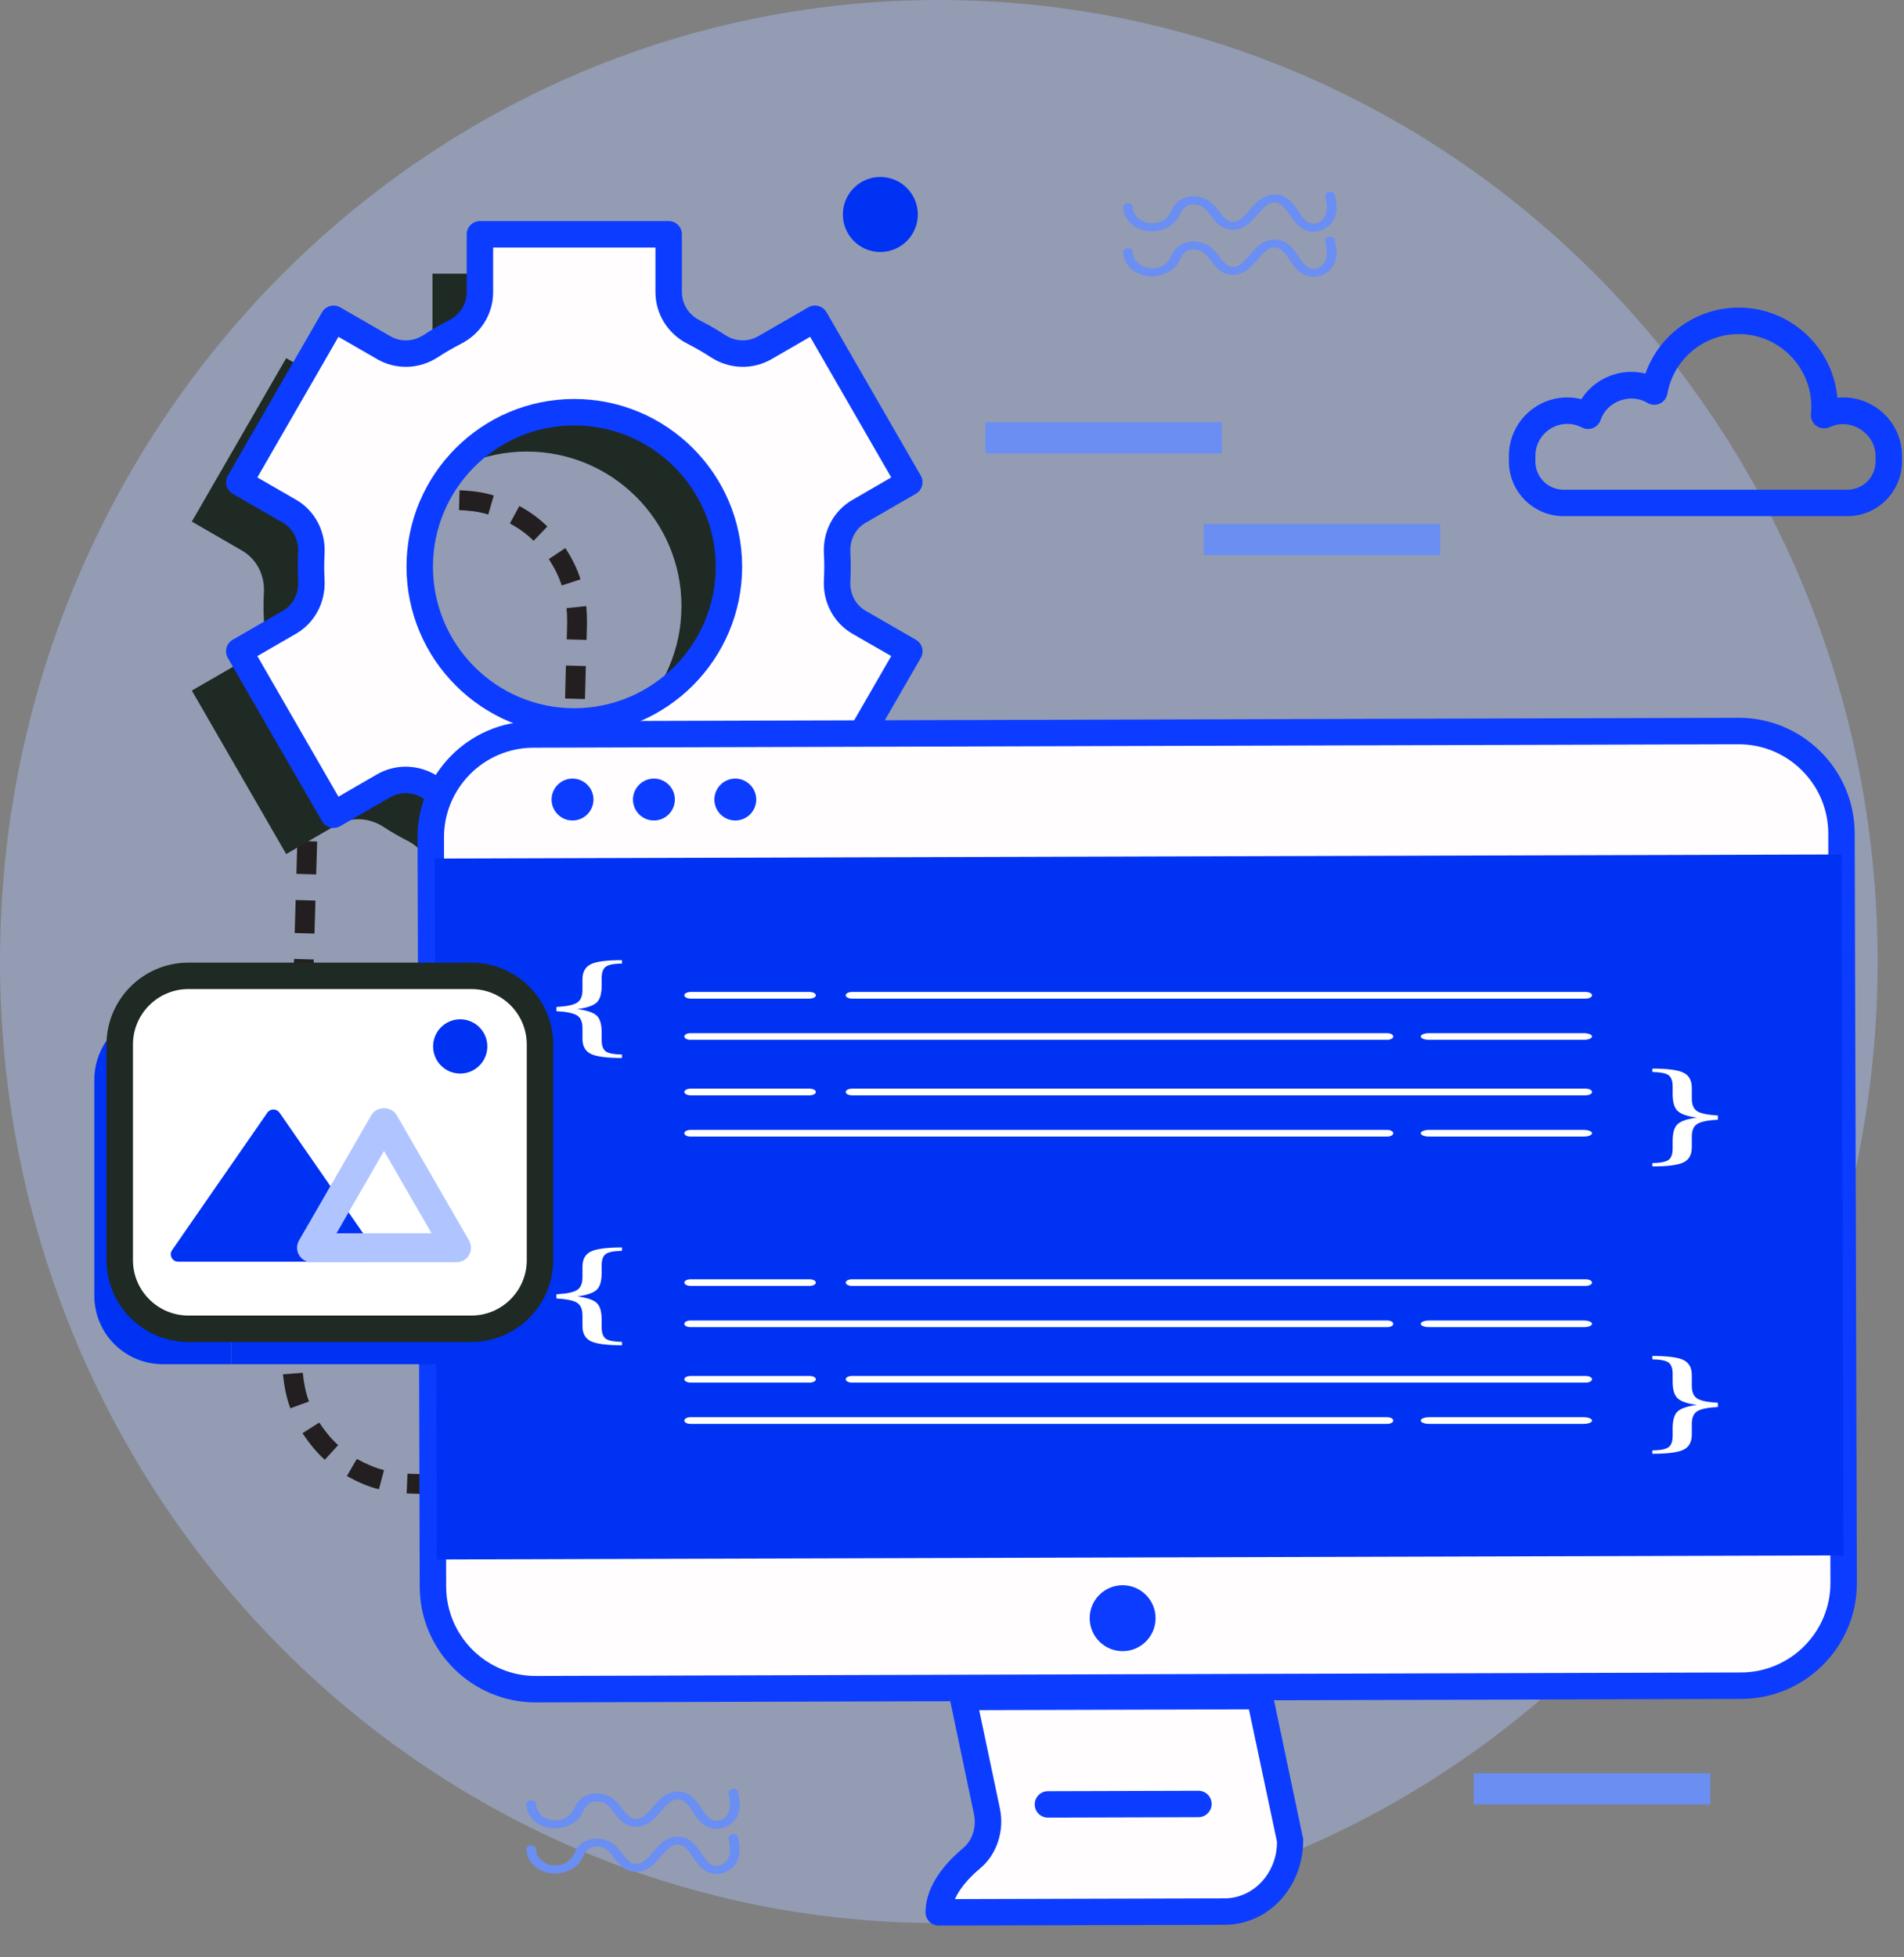 <svg xmlns="http://www.w3.org/2000/svg" xmlns:xlink="http://www.w3.org/1999/xlink" xmlns:serif="http://www.serif.com/" width="100%" height="100%" viewBox="0 0 36 37" xml:space="preserve" style="fill-rule:evenodd;clip-rule:evenodd;stroke-linejoin:round;stroke-miterlimit:2;"><rect x="0" y="0" width="36" height="37" fill="#808080" stroke="none"/><g opacity="0.4"><path d="M35.501,18.176c-0,10.038 -7.947,18.176 -17.751,18.176c-9.803,0 -17.75,-8.138 -17.75,-18.176c-0,-10.038 7.947,-18.176 17.75,-18.176c9.804,0 17.751,8.138 17.751,18.176" style="fill:#b0c5ff;fill-rule:nonzero;"></path></g><path d="M5.787,23.243l-0.373,-0.011l0.018,-0.623l0.374,0.011l-0.019,0.623Z" style="fill:#231f20;"></path><path d="M5.756,24.36l-0.374,-0.011l0.019,-0.623l0.373,0.011l-0.018,0.623Z" style="fill:#231f20;"></path><path d="M5.724,25.474l-0.373,-0.011l0.018,-0.623l0.374,0.011l-0.019,0.623Z" style="fill:#231f20;"></path><path d="M5.883,19.887l-0.374,-0.011l0.018,-0.624l0.374,0.011l-0.018,0.624Z" style="fill:#231f20;"></path><path d="M5.851,21.004l-0.374,-0.011l0.018,-0.623l0.375,0.011l-0.019,0.623Z" style="fill:#231f20;"></path><path d="M5.819,22.118l-0.373,-0.011l0.018,-0.624l0.373,0.011l-0.018,0.624Z" style="fill:#231f20;"></path><path d="M5.978,16.53l-0.374,-0.011l0.018,-0.623l0.375,0.011l-0.019,0.623Z" style="fill:#231f20;"></path><path d="M5.946,17.648l-0.374,-0.011l0.018,-0.624l0.374,0.011l-0.018,0.624Z" style="fill:#231f20;"></path><path d="M5.914,18.761l-0.372,-0.011l0.018,-0.623l0.373,0.011l-0.019,0.623Z" style="fill:#231f20;"></path><path d="M6.073,13.174l-0.374,-0.011l0.018,-0.623l0.374,0.011l-0.018,0.623Z" style="fill:#231f20;"></path><path d="M6.041,14.291l-0.373,-0.011l0.018,-0.623l0.374,0.011l-0.019,0.623Z" style="fill:#231f20;"></path><path d="M6.011,15.405l-0.375,-0.011l0.018,-0.623l0.375,0.011l-0.018,0.623Z" style="fill:#231f20;"></path><path d="M6.516,9.916l0.256,0.273c0.139,-0.124 0.289,-0.235 0.454,-0.321l-0.175,-0.332c-0.195,0.102 -0.372,0.233 -0.535,0.38" style="fill:#231f20;"></path><path d="M5.878,10.898l0.354,0.123c0.065,-0.173 0.146,-0.343 0.253,-0.495l-0.309,-0.213c-0.126,0.18 -0.221,0.379 -0.298,0.585" style="fill:#231f20;"></path><path d="M5.731,12.037l0.375,0.011c0.006,-0.206 0.008,-0.424 0.027,-0.6l-0.373,-0.046c-0.022,0.224 -0.022,0.427 -0.029,0.635" style="fill:#231f20;"></path><path d="M9.82,9.565l-0.179,0.329c0.162,0.089 0.316,0.198 0.448,0.329l0.26,-0.27c-0.156,-0.155 -0.337,-0.283 -0.529,-0.388" style="fill:#231f20;"></path><path d="M8.689,9.267l-0.01,0.375c0.192,0.01 0.374,0.027 0.553,0.084l0.104,-0.359c-0.209,-0.067 -0.432,-0.09 -0.647,-0.1" style="fill:#231f20;"></path><path d="M7.544,9.341l0.099,0.362c0.18,-0.044 0.365,-0.075 0.551,-0.071l0.001,-0.375c-0.219,-0.004 -0.438,0.031 -0.651,0.084" style="fill:#231f20;"></path><path d="M10.7,12.581l0.377,0.01l-0.017,0.623l-0.376,-0.01l0.016,-0.623Z" style="fill:#231f20;"></path><path d="M11.084,11.457l-0.373,0.039c0.021,0.178 0.011,0.376 0.004,0.59l0.375,0.011c0.006,-0.203 0.018,-0.418 -0.006,-0.64" style="fill:#231f20;"></path><path d="M10.689,10.36l-0.312,0.208c0.101,0.156 0.188,0.322 0.243,0.5l0.356,-0.117c-0.065,-0.211 -0.167,-0.407 -0.287,-0.591" style="fill:#231f20;"></path><path d="M10.605,15.937l0.376,0.01l-0.016,0.623l-0.377,-0.011l0.017,-0.622Z" style="fill:#231f20;"></path><path d="M10.638,14.819l0.375,0.011l-0.018,0.623l-0.375,-0.011l0.018,-0.623Z" style="fill:#231f20;"></path><path d="M10.671,13.706l0.373,0.011l-0.018,0.622l-0.374,-0.01l0.019,-0.623Z" style="fill:#231f20;"></path><path d="M10.51,19.294l0.376,0.01l-0.016,0.622l-0.377,-0.01l0.017,-0.622Z" style="fill:#231f20;"></path><path d="M10.543,18.176l0.375,0.011l-0.018,0.623l-0.375,-0.011l0.018,-0.623Z" style="fill:#231f20;"></path><path d="M10.576,17.062l0.373,0.011l-0.018,0.623l-0.374,-0.011l0.019,-0.623Z" style="fill:#231f20;"></path><path d="M10.415,22.65l0.376,0.01l-0.016,0.622l-0.377,-0.01l0.017,-0.622Z" style="fill:#231f20;"></path><path d="M10.448,21.532l0.375,0.011l-0.018,0.623l-0.375,-0.011l0.018,-0.623Z" style="fill:#231f20;"></path><path d="M10.48,20.418l0.374,0.011l-0.018,0.623l-0.374,-0.011l0.018,-0.623Z" style="fill:#231f20;"></path><path d="M10.688,26.025l-0.374,-0.035c-0.014,0.186 -0.058,0.368 -0.124,0.542l0.351,0.133c0.078,-0.205 0.129,-0.421 0.147,-0.64" style="fill:#231f20;"></path><path d="M10.353,24.889l0.375,0.011l-0.019,0.623l-0.374,-0.011l0.018,-0.623Z" style="fill:#231f20;"></path><path d="M10.385,23.775l0.374,0.011l-0.018,0.623l-0.374,-0.011l0.018,-0.623Z" style="fill:#231f20;"></path><path d="M8.321,28.244l-0.01,-0.375c-0.179,0.007 -0.411,-0.007 -0.607,-0.012l-0.015,0.374c0.214,0.006 0.409,0.019 0.632,0.013" style="fill:#231f20;"></path><path d="M9.449,27.933l-0.184,-0.327c-0.16,0.093 -0.336,0.16 -0.516,0.204l0.09,0.364c0.213,-0.052 0.42,-0.131 0.61,-0.241" style="fill:#231f20;"></path><path d="M10.301,27.137l-0.314,-0.206c-0.1,0.158 -0.224,0.299 -0.364,0.421l0.248,0.281c0.165,-0.144 0.312,-0.311 0.43,-0.496" style="fill:#231f20;"></path><path d="M5.49,26.621l0.353,-0.128c-0.067,-0.174 -0.099,-0.358 -0.119,-0.543l-0.374,0.029c0.023,0.218 0.062,0.436 0.14,0.642" style="fill:#231f20;"></path><path d="M6.141,27.594l0.253,-0.277c-0.14,-0.123 -0.254,-0.272 -0.358,-0.426l-0.317,0.201c0.122,0.181 0.257,0.355 0.422,0.502" style="fill:#231f20;"></path><path d="M7.165,28.152l0.096,-0.363c-0.182,-0.042 -0.351,-0.123 -0.514,-0.211l-0.189,0.324c0.192,0.105 0.393,0.199 0.607,0.25" style="fill:#231f20;"></path><path d="M7.039,11.457c0,-1.614 1.307,-2.921 2.921,-2.921c1.614,-0 2.925,1.307 2.925,2.921c0,1.614 -1.311,2.924 -2.925,2.924c-1.614,-0 -2.921,-1.31 -2.921,-2.924m-3.412,1.597l1.784,3.09l0.945,-0.546c0.278,-0.161 0.621,-0.145 0.89,0.03c0.148,0.097 0.303,0.186 0.462,0.267c0.285,0.145 0.469,0.434 0.469,0.754l0,1.092l3.57,-0l0,-1.092c0,-0.32 0.183,-0.609 0.468,-0.754c0.159,-0.081 0.314,-0.17 0.463,-0.267c0.269,-0.175 0.611,-0.191 0.889,-0.03l0.946,0.546l1.783,-3.09l-0.95,-0.547c-0.279,-0.161 -0.432,-0.467 -0.415,-0.787c0.004,-0.088 0.006,-0.175 0.006,-0.263c0,-0.088 -0.002,-0.176 -0.006,-0.263c-0.017,-0.319 0.135,-0.623 0.412,-0.783l0.953,-0.551l-1.783,-3.09l-0.949,0.546c-0.278,0.161 -0.62,0.145 -0.889,-0.031c-0.148,-0.097 -0.302,-0.185 -0.46,-0.266c-0.285,-0.145 -0.468,-0.434 -0.468,-0.754l0,-1.092l-3.57,-0l0,1.092c0,0.32 -0.183,0.609 -0.469,0.754c-0.158,0.081 -0.312,0.169 -0.46,0.266c-0.269,0.176 -0.611,0.192 -0.889,0.031l-0.948,-0.546l-1.784,3.09l0.949,0.548c0.277,0.159 0.43,0.465 0.414,0.784c-0.005,0.088 -0.007,0.176 -0.007,0.265c0,0.088 0.002,0.175 0.007,0.263c0.016,0.321 -0.137,0.627 -0.415,0.787l-0.948,0.547Z" style="fill:#1f2a24;fill-rule:nonzero;"></path><path d="M7.936,10.714c-0,-1.614 1.307,-2.921 2.921,-2.921c1.615,-0 2.925,1.307 2.925,2.921c-0,1.614 -1.31,2.924 -2.925,2.924c-1.614,-0 -2.921,-1.31 -2.921,-2.924m-3.412,1.597l1.784,3.09l0.945,-0.546c0.279,-0.161 0.621,-0.145 0.89,0.03c0.148,0.097 0.303,0.186 0.462,0.267c0.286,0.145 0.469,0.434 0.469,0.754l-0,1.092l3.57,-0l-0,-1.092c-0,-0.32 0.183,-0.609 0.469,-0.754c0.159,-0.081 0.313,-0.17 0.462,-0.267c0.269,-0.175 0.611,-0.191 0.889,-0.03l0.946,0.546l1.783,-3.09l-0.95,-0.547c-0.278,-0.16 -0.432,-0.467 -0.415,-0.787c0.004,-0.088 0.006,-0.175 0.006,-0.263c-0,-0.088 -0.002,-0.175 -0.006,-0.263c-0.017,-0.319 0.135,-0.623 0.413,-0.783l0.952,-0.551l-1.783,-3.09l-0.949,0.546c-0.278,0.161 -0.62,0.145 -0.889,-0.031c-0.148,-0.097 -0.302,-0.185 -0.46,-0.266c-0.285,-0.145 -0.468,-0.434 -0.468,-0.754l-0,-1.092l-3.57,-0l-0,1.092c-0,0.32 -0.183,0.609 -0.468,0.754c-0.159,0.081 -0.312,0.169 -0.46,0.266c-0.269,0.176 -0.611,0.192 -0.89,0.031l-0.948,-0.546l-1.784,3.09l0.949,0.548c0.278,0.16 0.43,0.465 0.414,0.784c-0.004,0.088 -0.007,0.176 -0.007,0.265c-0,0.088 0.003,0.175 0.007,0.263c0.016,0.321 -0.137,0.627 -0.415,0.787l-0.948,0.547Z" style="fill:#fffdfd;fill-rule:nonzero;"></path><path d="M10.857,8.042c-1.473,0 -2.671,1.198 -2.671,2.671c0,1.475 1.198,2.675 2.671,2.675c1.475,0 2.675,-1.2 2.675,-2.675c0,-1.473 -1.2,-2.671 -2.675,-2.671m0,5.846c-1.748,0 -3.171,-1.424 -3.171,-3.175c0,-1.748 1.423,-3.171 3.171,-3.171c1.751,0 3.175,1.423 3.175,3.171c0,1.751 -1.424,3.175 -3.175,3.175m-1.533,2.86l3.069,0l-0,-0.843c-0,-0.412 0.233,-0.786 0.607,-0.976c0.151,-0.077 0.297,-0.162 0.438,-0.254c0.353,-0.23 0.795,-0.243 1.151,-0.037l0.729,0.421l1.533,-2.657l-0.733,-0.422c-0.355,-0.205 -0.562,-0.594 -0.54,-1.017c0.004,-0.081 0.007,-0.166 0.007,-0.25c0,-0.084 -0.003,-0.168 -0.007,-0.251c-0.022,-0.419 0.184,-0.807 0.538,-1.011l0.735,-0.426l-1.533,-2.658l-0.732,0.423c-0.356,0.205 -0.797,0.193 -1.151,-0.04c-0.14,-0.091 -0.286,-0.175 -0.436,-0.252c-0.374,-0.19 -0.606,-0.564 -0.606,-0.977l-0,-0.842l-3.069,0l-0,0.842c-0,0.413 -0.232,0.787 -0.606,0.977c-0.149,0.077 -0.295,0.161 -0.435,0.252c-0.351,0.231 -0.793,0.247 -1.152,0.039l-0.732,-0.422l-1.533,2.658l0.732,0.422c0.353,0.204 0.56,0.593 0.539,1.014c-0.005,0.084 -0.007,0.168 -0.007,0.252c-0,0.083 0.002,0.167 0.007,0.249c0.021,0.425 -0.187,0.814 -0.541,1.018l-0.73,0.422l1.533,2.658l0.729,-0.422c0.358,-0.206 0.8,-0.192 1.152,0.037c0.14,0.092 0.287,0.177 0.438,0.253c0.374,0.191 0.606,0.565 0.606,0.977l-0,0.843Zm3.319,0.5l-3.569,0c-0.138,0 -0.25,-0.112 -0.25,-0.25l-0,-1.093c-0,-0.223 -0.127,-0.426 -0.332,-0.531c-0.167,-0.084 -0.329,-0.178 -0.486,-0.28c-0.193,-0.126 -0.432,-0.135 -0.628,-0.023l-0.946,0.546c-0.057,0.033 -0.124,0.041 -0.189,0.026c-0.065,-0.018 -0.119,-0.059 -0.153,-0.117l-1.783,-3.09c-0.068,-0.12 -0.027,-0.273 0.092,-0.342l0.947,-0.547c0.192,-0.11 0.303,-0.324 0.291,-0.559c-0.005,-0.09 -0.007,-0.182 -0.007,-0.275c-0,-0.093 0.002,-0.186 0.007,-0.278c0.012,-0.232 -0.099,-0.445 -0.289,-0.555l-0.949,-0.546c-0.058,-0.034 -0.1,-0.088 -0.116,-0.152c-0.018,-0.064 -0.009,-0.133 0.024,-0.19l1.783,-3.091c0.07,-0.12 0.224,-0.16 0.342,-0.092l0.949,0.547c0.195,0.113 0.435,0.103 0.628,-0.023c0.155,-0.102 0.316,-0.196 0.483,-0.28c0.205,-0.105 0.332,-0.308 0.332,-0.532l-0,-1.092c-0,-0.138 0.112,-0.25 0.25,-0.25l3.569,0c0.138,0 0.25,0.112 0.25,0.25l-0,1.092c-0,0.224 0.127,0.427 0.332,0.532c0.166,0.084 0.327,0.177 0.484,0.279c0.195,0.129 0.436,0.136 0.627,0.024l0.949,-0.547c0.117,-0.068 0.27,-0.028 0.342,0.092l1.783,3.091c0.068,0.119 0.027,0.272 -0.092,0.341l-0.952,0.55c-0.191,0.11 -0.301,0.323 -0.288,0.555c0.004,0.093 0.007,0.184 0.007,0.275c-0,0.092 -0.003,0.183 -0.007,0.274c-0.013,0.236 0.098,0.45 0.29,0.559l0.95,0.548c0.058,0.033 0.1,0.088 0.116,0.152c0.018,0.064 0.009,0.132 -0.024,0.19l-1.783,3.09c-0.034,0.058 -0.088,0.099 -0.153,0.117c-0.064,0.017 -0.132,0.007 -0.189,-0.026l-0.946,-0.546c-0.193,-0.112 -0.432,-0.104 -0.628,0.023c-0.156,0.102 -0.318,0.196 -0.485,0.281c-0.205,0.104 -0.333,0.307 -0.333,0.53l-0,1.093c-0,0.138 -0.112,0.25 -0.25,0.25" style="fill:#0c3cff;fill-rule:nonzero;"></path><path d="M32.921,31.865l-22.788,0.066c-1.073,0.003 -1.945,-0.865 -1.948,-1.938l-0.041,-14.16c-0.003,-1.072 0.864,-1.945 1.937,-1.948l22.788,-0.066c1.073,-0.003 1.946,0.864 1.948,1.938l0.041,14.159c0.003,1.074 -0.864,1.946 -1.937,1.949" style="fill:#fffdfd;fill-rule:nonzero;"></path><path d="M32.875,14.069l-0.005,0l-22.787,0.065c-0.934,0.003 -1.691,0.766 -1.688,1.699l0.041,14.16c0.002,0.931 0.761,1.688 1.692,1.688l0.005,0l22.788,-0.066c0.933,-0.003 1.691,-0.764 1.688,-1.698l-0.041,-14.16c-0.001,-0.452 -0.178,-0.876 -0.499,-1.195c-0.32,-0.318 -0.744,-0.493 -1.194,-0.493m-22.746,18.112c-1.207,0 -2.191,-0.98 -2.193,-2.187l-0.041,-14.16c-0.003,-1.209 0.977,-2.196 2.186,-2.2l22.787,-0.065l0.007,0c0.583,0 1.132,0.227 1.546,0.638c0.416,0.413 0.645,0.963 0.647,1.549l0.041,14.16c0.002,0.585 -0.224,1.137 -0.637,1.552c-0.413,0.415 -0.963,0.645 -1.549,0.647l-22.788,0.066l-0.006,0Z" style="fill:#0c3cff;fill-rule:nonzero;"></path><path d="M8.221,16.229l26.598,-0.077l0.038,13.25l-26.598,0.077l-0.038,-13.25Z" style="fill:#0032f3;"></path><path d="M23.816,32.062l-5.609,0.016l0.453,2.16c0.07,0.329 -0.037,0.678 -0.286,0.887c-0.29,0.242 -0.625,0.612 -0.624,1.025l5.408,-0.015c0.685,-0.002 1.239,-0.593 1.237,-1.319l-0.579,-2.754Z" style="fill:#fffdfd;fill-rule:nonzero;"></path><path d="M18.514,32.327l0.392,1.86c0.088,0.423 -0.058,0.867 -0.372,1.13c-0.15,0.125 -0.374,0.341 -0.478,0.582l5.101,-0.014c0.546,-0.002 0.99,-0.481 0.988,-1.069l-0.531,-2.504l-5.1,0.015Zm-0.764,4.073c-0.066,0 -0.13,-0.026 -0.176,-0.073c-0.047,-0.046 -0.074,-0.11 -0.074,-0.176c-0.001,-0.406 0.245,-0.827 0.713,-1.218c0.175,-0.146 0.254,-0.398 0.202,-0.644l-0.454,-2.16c-0.014,-0.073 0.004,-0.15 0.051,-0.208c0.047,-0.059 0.118,-0.093 0.193,-0.093l5.61,-0.016l0.001,0c0.118,0 0.22,0.083 0.245,0.199l0.579,2.754c0.007,0.913 -0.66,1.617 -1.481,1.62l-5.408,0.015l-0.001,0Z" style="fill:#0c3cff;fill-rule:nonzero;"></path><path d="M19.814,34.109l2.844,-0.008" style="fill:none;fill-rule:nonzero;"></path><path d="M19.814,34.359c-0.138,0 -0.25,-0.111 -0.25,-0.25c-0,-0.137 0.111,-0.25 0.249,-0.25l2.845,-0.008l0.001,0c0.137,0 0.25,0.111 0.25,0.249c-0,0.138 -0.112,0.25 -0.249,0.251l-2.845,0.008l-0.001,0Z" style="fill:#0c3cff;fill-rule:nonzero;"></path><path d="M21.849,30.587c0.001,0.344 -0.277,0.624 -0.621,0.625c-0.344,0.001 -0.624,-0.277 -0.625,-0.621c-0.001,-0.344 0.277,-0.624 0.621,-0.625c0.344,-0.001 0.624,0.277 0.625,0.621" style="fill:#0c3cff;fill-rule:nonzero;"></path><path d="M11.221,15.113c0,0.219 -0.176,0.396 -0.395,0.397c-0.218,0.001 -0.396,-0.176 -0.397,-0.395c0,-0.218 0.176,-0.396 0.395,-0.397c0.219,0 0.397,0.177 0.397,0.395" style="fill:#0c3cff;fill-rule:nonzero;"></path><path d="M12.76,15.113c0,0.219 -0.176,0.396 -0.395,0.397c-0.218,0.001 -0.396,-0.176 -0.397,-0.395c0,-0.218 0.176,-0.396 0.395,-0.397c0.219,0 0.397,0.177 0.397,0.395" style="fill:#0c3cff;fill-rule:nonzero;"></path><path d="M14.299,15.113c0,0.219 -0.176,0.396 -0.395,0.397c-0.218,0.001 -0.396,-0.176 -0.397,-0.395c0,-0.218 0.176,-0.396 0.395,-0.397c0.218,0 0.396,0.177 0.397,0.395" style="fill:#0c3cff;fill-rule:nonzero;"></path><path d="M11.76,18.15l0,0.064c-0.148,0.002 -0.25,0.021 -0.303,0.058c-0.054,0.036 -0.081,0.11 -0.081,0.22l0,0.14c0,0.158 -0.033,0.266 -0.099,0.323c-0.065,0.057 -0.186,0.098 -0.361,0.121c0.175,0.022 0.296,0.061 0.361,0.118c0.066,0.057 0.099,0.164 0.099,0.322l0,0.141c0,0.11 0.027,0.183 0.081,0.22c0.053,0.036 0.155,0.055 0.303,0.057l0,0.065c-0.288,0 -0.484,-0.026 -0.589,-0.077c-0.105,-0.051 -0.158,-0.147 -0.158,-0.288l0,-0.201c0,-0.116 -0.034,-0.195 -0.103,-0.238c-0.068,-0.043 -0.198,-0.07 -0.389,-0.08l0,-0.08c0.191,-0.011 0.321,-0.037 0.389,-0.081c0.069,-0.043 0.103,-0.122 0.103,-0.238l0,-0.201c0,-0.141 0.053,-0.237 0.158,-0.288c0.105,-0.052 0.301,-0.077 0.589,-0.077" style="fill:#fff;fill-rule:nonzero;"></path><path d="M31.831,20.278c0.105,0.051 0.157,0.147 0.157,0.288l-0,0.202c-0,0.115 0.034,0.195 0.103,0.238c0.069,0.043 0.199,0.069 0.39,0.08l-0,0.08c-0.191,0.01 -0.321,0.037 -0.39,0.08c-0.069,0.043 -0.103,0.123 -0.103,0.238l-0,0.201c-0,0.141 -0.052,0.238 -0.157,0.288c-0.104,0.051 -0.301,0.076 -0.589,0.076l-0,-0.063c0.148,-0.002 0.249,-0.022 0.303,-0.058c0.054,-0.036 0.081,-0.109 0.081,-0.22l-0,-0.141c-0,-0.158 0.033,-0.265 0.099,-0.322c0.065,-0.056 0.186,-0.096 0.361,-0.118c-0.175,-0.023 -0.296,-0.064 -0.361,-0.122c-0.066,-0.058 -0.099,-0.165 -0.099,-0.323l-0,-0.139c-0,-0.111 -0.027,-0.183 -0.081,-0.221c-0.054,-0.035 -0.155,-0.055 -0.303,-0.058l-0,-0.064c0.288,0 0.485,0.026 0.589,0.078" style="fill:#fff;fill-rule:nonzero;"></path><path d="M15.426,20.642c0,0.035 -0.054,0.063 -0.122,0.063l-2.243,-0c-0.068,-0 -0.122,-0.028 -0.122,-0.063c0,-0.035 0.054,-0.063 0.122,-0.063l2.243,-0c0.068,-0 0.122,0.028 0.122,0.063" style="fill:#fff;fill-rule:nonzero;"></path><path d="M30.102,21.422c0,0.035 -0.071,0.063 -0.159,0.063l-2.921,0c-0.088,0 -0.159,-0.028 -0.159,-0.063c0,-0.035 0.071,-0.063 0.159,-0.063l2.921,0c0.088,0 0.159,0.028 0.159,0.063" style="fill:#fff;fill-rule:nonzero;"></path><path d="M30.102,20.642c0,0.035 -0.055,0.063 -0.122,0.063l-13.869,-0c-0.067,-0 -0.121,-0.028 -0.121,-0.063c0,-0.035 0.054,-0.063 0.121,-0.063l13.869,-0c0.067,-0 0.122,0.028 0.122,0.063" style="fill:#fff;fill-rule:nonzero;"></path><path d="M26.344,21.422c0,0.035 -0.052,0.063 -0.115,0.063l-13.175,0c-0.064,0 -0.115,-0.028 -0.115,-0.063c0,-0.035 0.051,-0.063 0.115,-0.063l13.175,0c0.063,0 0.115,0.028 0.115,0.063" style="fill:#fff;fill-rule:nonzero;"></path><path d="M15.426,18.814c0,0.035 -0.054,0.063 -0.122,0.063l-2.243,-0c-0.068,-0 -0.122,-0.028 -0.122,-0.063c0,-0.035 0.054,-0.063 0.122,-0.063l2.243,-0c0.068,-0 0.122,0.028 0.122,0.063" style="fill:#fff;fill-rule:nonzero;"></path><path d="M30.102,19.594c0,0.034 -0.071,0.062 -0.159,0.062l-2.921,0c-0.088,0 -0.159,-0.028 -0.159,-0.063c0,-0.035 0.071,-0.063 0.159,-0.063l2.921,0c0.088,0 0.159,0.028 0.159,0.063" style="fill:#fff;fill-rule:nonzero;"></path><path d="M30.102,18.814c0,0.035 -0.055,0.063 -0.122,0.063l-13.869,-0c-0.067,-0 -0.121,-0.028 -0.121,-0.063c0,-0.035 0.054,-0.063 0.121,-0.063l13.869,-0c0.067,-0 0.122,0.028 0.122,0.063" style="fill:#fff;fill-rule:nonzero;"></path><path d="M26.344,19.594c0,0.034 -0.052,0.062 -0.115,0.062l-13.175,0c-0.064,0 -0.115,-0.028 -0.115,-0.063c0,-0.035 0.051,-0.063 0.115,-0.063l13.175,0c0.063,0 0.115,0.028 0.115,0.063" style="fill:#fff;fill-rule:nonzero;"></path><path d="M11.76,23.581l0,0.064c-0.148,0.002 -0.25,0.021 -0.303,0.058c-0.054,0.036 -0.081,0.11 -0.081,0.221l0,0.139c0,0.158 -0.033,0.266 -0.099,0.323c-0.065,0.057 -0.186,0.098 -0.361,0.121c0.175,0.022 0.296,0.062 0.361,0.118c0.066,0.057 0.099,0.164 0.099,0.322l0,0.141c0,0.11 0.027,0.183 0.081,0.22c0.053,0.036 0.155,0.055 0.303,0.058l0,0.064c-0.288,0 -0.484,-0.026 -0.589,-0.077c-0.105,-0.051 -0.158,-0.147 -0.158,-0.288l0,-0.201c0,-0.116 -0.034,-0.195 -0.103,-0.238c-0.068,-0.043 -0.198,-0.07 -0.389,-0.08l0,-0.08c0.191,-0.01 0.321,-0.037 0.389,-0.08c0.069,-0.044 0.103,-0.123 0.103,-0.239l0,-0.201c0,-0.141 0.053,-0.237 0.158,-0.288c0.105,-0.051 0.301,-0.077 0.589,-0.077" style="fill:#fff;fill-rule:nonzero;"></path><path d="M31.831,25.709c0.105,0.051 0.157,0.147 0.157,0.288l-0,0.202c-0,0.115 0.034,0.195 0.103,0.238c0.069,0.043 0.199,0.069 0.39,0.08l-0,0.08c-0.191,0.01 -0.321,0.037 -0.39,0.08c-0.069,0.043 -0.103,0.123 -0.103,0.239l-0,0.2c-0,0.141 -0.052,0.238 -0.157,0.288c-0.104,0.052 -0.301,0.077 -0.589,0.077l-0,-0.064c0.148,-0.002 0.249,-0.021 0.303,-0.058c0.054,-0.036 0.081,-0.109 0.081,-0.22l-0,-0.141c-0,-0.158 0.033,-0.265 0.099,-0.322c0.065,-0.056 0.186,-0.095 0.361,-0.118c-0.175,-0.023 -0.296,-0.063 -0.361,-0.121c-0.066,-0.057 -0.099,-0.165 -0.099,-0.322l-0,-0.14c-0,-0.111 -0.027,-0.184 -0.081,-0.221c-0.054,-0.036 -0.155,-0.056 -0.303,-0.058l-0,-0.064c0.288,-0 0.485,0.026 0.589,0.077" style="fill:#fff;fill-rule:nonzero;"></path><path d="M15.426,26.073c0,0.035 -0.054,0.063 -0.122,0.063l-2.243,0c-0.068,0 -0.122,-0.028 -0.122,-0.063c0,-0.035 0.054,-0.063 0.122,-0.063l2.243,0c0.068,0 0.122,0.028 0.122,0.063" style="fill:#fff;fill-rule:nonzero;"></path><path d="M30.102,26.853c0,0.035 -0.071,0.063 -0.159,0.063l-2.921,0c-0.088,0 -0.159,-0.028 -0.159,-0.063c0,-0.035 0.071,-0.063 0.159,-0.063l2.921,0c0.088,0 0.159,0.028 0.159,0.063" style="fill:#fff;fill-rule:nonzero;"></path><path d="M30.102,26.073c0,0.035 -0.055,0.063 -0.122,0.063l-13.869,0c-0.067,0 -0.121,-0.028 -0.121,-0.063c0,-0.035 0.054,-0.063 0.121,-0.063l13.869,0c0.067,0 0.122,0.028 0.122,0.063" style="fill:#fff;fill-rule:nonzero;"></path><path d="M26.344,26.853c0,0.035 -0.052,0.063 -0.115,0.063l-13.175,0c-0.064,0 -0.115,-0.028 -0.115,-0.063c0,-0.035 0.051,-0.063 0.115,-0.063l13.175,0c0.063,0 0.115,0.028 0.115,0.063" style="fill:#fff;fill-rule:nonzero;"></path><path d="M15.426,24.245c0,0.035 -0.054,0.063 -0.122,0.063l-2.243,-0c-0.068,-0 -0.122,-0.028 -0.122,-0.063c0,-0.035 0.054,-0.063 0.122,-0.063l2.243,-0c0.068,-0 0.122,0.028 0.122,0.063" style="fill:#fff;fill-rule:nonzero;"></path><path d="M30.102,25.025c0,0.035 -0.071,0.063 -0.159,0.063l-2.921,0c-0.088,0 -0.159,-0.028 -0.159,-0.063c0,-0.035 0.071,-0.063 0.159,-0.063l2.921,0c0.088,0 0.159,0.028 0.159,0.063" style="fill:#fff;fill-rule:nonzero;"></path><path d="M30.102,24.245c0,0.035 -0.055,0.063 -0.122,0.063l-13.869,-0c-0.067,-0 -0.121,-0.028 -0.121,-0.063c0,-0.035 0.054,-0.063 0.121,-0.063l13.869,-0c0.067,-0 0.122,0.028 0.122,0.063" style="fill:#fff;fill-rule:nonzero;"></path><path d="M26.344,25.025c0,0.035 -0.052,0.063 -0.115,0.063l-13.175,0c-0.064,0 -0.115,-0.028 -0.115,-0.063c0,-0.035 0.051,-0.063 0.115,-0.063l13.175,0c0.063,0 0.115,0.028 0.115,0.063" style="fill:#fff;fill-rule:nonzero;"></path><path d="M9.731,20.416l0,4.073c0,0.72 -0.579,1.299 -1.299,1.299l-4.062,0l-0.044,-6.671l4.106,0c0.72,0 1.299,0.578 1.299,1.299" style="fill:#0032f3;fill-rule:nonzero;"></path><path d="M4.37,25.788l-1.288,0c-0.721,0 -1.299,-0.579 -1.299,-1.299l0,-4.073c0,-0.721 0.578,-1.299 1.299,-1.299l1.245,0l0.043,6.671Z" style="fill:#0032f3;fill-rule:nonzero;"></path><path d="M8.914,25.118l-5.353,-0c-0.716,-0 -1.296,-0.581 -1.296,-1.297l-0,-4.077c-0,-0.716 0.58,-1.297 1.296,-1.297l5.353,-0c0.716,-0 1.297,0.581 1.297,1.297l-0,4.077c-0,0.716 -0.581,1.297 -1.297,1.297" style="fill:#fff;fill-rule:nonzero;"></path><path d="M3.561,18.697c-0.577,0 -1.047,0.47 -1.047,1.047l0,4.077c0,0.577 0.47,1.047 1.047,1.047l5.353,0c0.577,0 1.046,-0.47 1.046,-1.047l0,-4.077c0,-0.577 -0.469,-1.047 -1.046,-1.047l-5.353,0Zm5.353,6.671l-5.353,0c-0.853,0 -1.547,-0.694 -1.547,-1.547l0,-4.077c0,-0.853 0.694,-1.547 1.547,-1.547l5.353,0c0.852,0 1.546,0.694 1.546,1.547l0,4.077c0,0.853 -0.694,1.547 -1.546,1.547" style="fill:#1f2a24;fill-rule:nonzero;"></path><path d="M9.214,19.781c0,0.283 -0.229,0.513 -0.513,0.513c-0.283,-0 -0.512,-0.23 -0.512,-0.514c0,-0.282 0.229,-0.512 0.512,-0.512c0.284,-0 0.513,0.23 0.513,0.512" style="fill:#0032f3;fill-rule:nonzero;"></path><path d="M5.285,21.033l1.801,2.598c0.064,0.092 -0.002,0.219 -0.115,0.219l-3.602,-0c-0.113,-0 -0.179,-0.127 -0.115,-0.219l1.801,-2.598c0.056,-0.08 0.174,-0.08 0.23,-0" style="fill:#0032f3;fill-rule:nonzero;"></path><path d="M6.362,23.314l1.798,-0l-0.899,-1.557l-0.899,1.557Zm2.27,0.546l-2.742,-0c-0.097,-0 -0.188,-0.052 -0.237,-0.137c-0.048,-0.084 -0.048,-0.188 -0,-0.273l1.371,-2.375c0.098,-0.168 0.376,-0.168 0.474,-0l1.371,2.375c0.048,0.085 0.048,0.189 -0,0.273c-0.049,0.085 -0.14,0.137 -0.237,0.137" style="fill:#b0c5ff;fill-rule:nonzero;"></path><path d="M29.633,8.013c-0.332,0 -0.603,0.271 -0.603,0.603l0,0.109c0,0.293 0.239,0.532 0.533,0.532l5.367,0c0.294,0 0.532,-0.239 0.532,-0.532l0,-0.109c0,-0.422 -0.471,-0.73 -0.865,-0.542c-0.082,0.037 -0.178,0.03 -0.252,-0.022c-0.074,-0.053 -0.114,-0.142 -0.104,-0.232c0.005,-0.043 0.007,-0.087 0.007,-0.132c0,-0.757 -0.616,-1.373 -1.373,-1.373c-0.665,0 -1.233,0.476 -1.35,1.131c-0.015,0.081 -0.069,0.15 -0.144,0.184c-0.074,0.033 -0.161,0.029 -0.232,-0.014c-0.323,-0.195 -0.768,-0.028 -0.885,0.323c-0.024,0.07 -0.076,0.125 -0.144,0.153c-0.069,0.027 -0.144,0.023 -0.209,-0.011c-0.088,-0.045 -0.18,-0.068 -0.278,-0.068m5.297,1.744l-5.367,0c-0.57,0 -1.033,-0.463 -1.033,-1.032l0,-0.109c0,-0.608 0.495,-1.103 1.103,-1.103c0.091,0 0.181,0.011 0.267,0.033c0.246,-0.395 0.747,-0.601 1.211,-0.484c0.26,-0.737 0.96,-1.247 1.764,-1.247c0.976,0 1.78,0.75 1.865,1.704c0.654,-0.067 1.222,0.449 1.222,1.097l0,0.109c0,0.569 -0.463,1.032 -1.032,1.032" style="fill:#0c3cff;fill-rule:nonzero;"></path><rect x="22.759" y="9.904" width="4.472" height="0.59" style="fill:#6b8ef2;"></rect><rect x="27.866" y="33.519" width="4.472" height="0.59" style="fill:#6b8ef2;"></rect><rect x="18.631" y="7.982" width="4.472" height="0.59" style="fill:#6b8ef2;"></rect><path d="M9.951,34.105c0,0.207 0.184,0.409 0.433,0.449c0.247,0.04 0.51,-0.067 0.614,-0.259c0.046,-0.085 0.073,-0.18 0.184,-0.222c0.085,-0.031 0.183,-0.026 0.258,0.019c0.066,0.039 0.116,0.107 0.164,0.168c0.052,0.068 0.104,0.14 0.178,0.193c0.152,0.109 0.349,0.102 0.501,-0.001c0.064,-0.043 0.116,-0.099 0.165,-0.155c0.024,-0.027 0.048,-0.055 0.072,-0.082c0.026,-0.031 0.045,-0.052 0.067,-0.074c0.024,-0.025 0.05,-0.048 0.078,-0.069c0.006,-0.005 0.012,-0.009 0.019,-0.014c0.011,-0.008 -0.011,0.006 0,-0.001c0.004,-0.002 0.007,-0.004 0.01,-0.006c0.016,-0.008 0.032,-0.016 0.049,-0.023c0.015,-0.006 -0.01,0.002 0.006,-0.002c0.008,-0.002 0.015,-0.004 0.023,-0.005c0.008,-0.002 0.015,-0.003 0.023,-0.004c-0.02,0.003 0.01,0 0.016,0c0.008,0 0.016,0 0.025,0.001c-0.016,-0.001 0.01,0.002 0.014,0.003c0.009,0.001 0.017,0.003 0.025,0.005c0.004,0.001 0.008,0.003 0.012,0.004c-0.009,-0.003 -0.007,-0.002 0,0.001c0.008,0.004 0.017,0.008 0.025,0.012c0.003,0.001 0.02,0.012 0.015,0.008c-0.006,-0.004 0.01,0.008 0.013,0.01c0.008,0.006 0.016,0.013 0.024,0.02c0.028,0.024 0.037,0.036 0.062,0.068c0.047,0.06 0.085,0.123 0.13,0.185c0.092,0.127 0.232,0.254 0.43,0.236c0.131,-0.012 0.24,-0.081 0.312,-0.171c0.078,-0.1 0.095,-0.225 0.085,-0.342c-0.006,-0.063 -0.017,-0.125 -0.029,-0.187c-0.008,-0.041 -0.069,-0.064 -0.113,-0.054c-0.053,0.013 -0.073,0.054 -0.065,0.095c0.021,0.108 0.043,0.224 0.007,0.332c-0.026,0.076 -0.095,0.152 -0.191,0.172c-0.04,0.008 -0.067,0.004 -0.105,-0.006c-0.016,-0.005 0.006,0.003 -0.009,-0.004c-0.007,-0.003 -0.014,-0.006 -0.022,-0.01c-0.006,-0.003 -0.013,-0.007 -0.02,-0.012c0.012,0.008 -0.007,-0.005 -0.011,-0.007c-0.057,-0.043 -0.086,-0.084 -0.127,-0.144c-0.081,-0.115 -0.155,-0.25 -0.296,-0.323c-0.151,-0.078 -0.326,-0.045 -0.455,0.045c-0.06,0.043 -0.109,0.096 -0.156,0.149c-0.023,0.026 -0.046,0.053 -0.069,0.079c-0.011,0.013 -0.022,0.026 -0.033,0.038c-0.014,0.016 -0.02,0.022 -0.028,0.031c-0.024,0.024 -0.049,0.048 -0.077,0.07c-0.006,0.005 -0.012,0.01 -0.019,0.014c-0.003,0.002 -0.019,0.013 -0.013,0.009l-0.013,0.008c-0.008,0.004 -0.016,0.008 -0.024,0.012c-0.007,0.003 -0.014,0.006 -0.021,0.009c0.015,-0.006 0,0 -0.007,0.001c-0.007,0.002 -0.014,0.003 -0.022,0.005c-0.004,0.001 -0.008,0.001 -0.011,0.002c-0.014,0.002 0.015,-0.001 0.001,0c-0.041,0.002 -0.061,0.001 -0.098,-0.012c0.011,0.004 -0.009,-0.005 -0.012,-0.006c-0.009,-0.004 -0.017,-0.008 -0.025,-0.013c0.009,0.005 -0.009,-0.006 -0.011,-0.008c-0.009,-0.007 -0.018,-0.013 -0.025,-0.02c-0.031,-0.027 -0.048,-0.047 -0.073,-0.077c-0.054,-0.068 -0.104,-0.138 -0.167,-0.201c-0.144,-0.142 -0.383,-0.189 -0.581,-0.091c-0.117,0.057 -0.166,0.149 -0.216,0.249c-0.039,0.08 -0.102,0.142 -0.198,0.18c-0.188,0.073 -0.404,-0.003 -0.485,-0.159c-0.02,-0.037 -0.028,-0.077 -0.028,-0.118c-0.001,-0.099 -0.185,-0.099 -0.185,0" style="fill:#6b8ef2;fill-rule:nonzero;"></path><path d="M9.951,34.957c0,0.207 0.184,0.409 0.433,0.449c0.247,0.041 0.51,-0.066 0.614,-0.258c0.046,-0.085 0.073,-0.181 0.184,-0.223c0.085,-0.031 0.183,-0.026 0.258,0.019c0.066,0.039 0.116,0.107 0.164,0.169c0.052,0.067 0.104,0.139 0.178,0.192c0.152,0.109 0.349,0.102 0.501,-0c0.064,-0.044 0.116,-0.1 0.165,-0.155c0.024,-0.027 0.048,-0.055 0.072,-0.083c0.026,-0.03 0.045,-0.051 0.067,-0.074c0.024,-0.024 0.05,-0.048 0.078,-0.069c0.006,-0.005 0.012,-0.009 0.019,-0.014c0.011,-0.007 -0.011,0.006 0,-0c0.004,-0.002 0.007,-0.004 0.01,-0.006c0.016,-0.009 0.032,-0.016 0.049,-0.023c0.015,-0.007 -0.01,0.002 0.006,-0.003c0.008,-0.001 0.015,-0.004 0.023,-0.005c0.008,-0.001 0.015,-0.003 0.023,-0.004c-0.02,0.003 0.01,-0 0.016,-0c0.008,-0 0.016,0.001 0.025,0.001c-0.016,-0.001 0.01,0.002 0.014,0.003c0.009,0.001 0.017,0.003 0.025,0.006c0.004,0.001 0.008,0.002 0.012,0.003c-0.009,-0.003 -0.007,-0.002 0,0.001c0.008,0.004 0.017,0.008 0.025,0.012c0.003,0.002 0.02,0.012 0.015,0.008c-0.006,-0.004 0.01,0.008 0.013,0.01c0.008,0.006 0.016,0.013 0.024,0.02c0.028,0.024 0.037,0.037 0.062,0.069c0.047,0.059 0.085,0.123 0.13,0.184c0.092,0.127 0.232,0.255 0.43,0.236c0.131,-0.011 0.24,-0.08 0.312,-0.171c0.078,-0.1 0.095,-0.225 0.085,-0.341c-0.006,-0.063 -0.017,-0.126 -0.029,-0.188c-0.008,-0.041 -0.069,-0.063 -0.113,-0.053c-0.053,0.012 -0.073,0.053 -0.065,0.094c0.021,0.109 0.043,0.224 0.007,0.332c-0.026,0.076 -0.095,0.152 -0.191,0.173c-0.04,0.008 -0.067,0.004 -0.105,-0.007c-0.016,-0.005 0.006,0.004 -0.009,-0.003l-0.022,-0.01l-0.02,-0.012c0.012,0.008 -0.007,-0.006 -0.011,-0.008c-0.057,-0.043 -0.086,-0.084 -0.127,-0.144c-0.081,-0.115 -0.155,-0.249 -0.296,-0.323c-0.151,-0.077 -0.326,-0.045 -0.455,0.046c-0.06,0.042 -0.109,0.096 -0.156,0.148c-0.023,0.026 -0.046,0.053 -0.069,0.08c-0.011,0.012 -0.022,0.025 -0.033,0.038c-0.014,0.015 -0.02,0.021 -0.028,0.03c-0.024,0.024 -0.049,0.048 -0.077,0.07c-0.006,0.005 -0.012,0.01 -0.019,0.014c-0.003,0.002 -0.019,0.014 -0.013,0.01c0.007,-0.005 -0.01,0.006 -0.013,0.007c-0.008,0.004 -0.016,0.008 -0.024,0.012c-0.007,0.003 -0.014,0.006 -0.021,0.009c0.015,-0.006 0,-0 -0.007,0.002c-0.007,0.001 -0.014,0.003 -0.022,0.004c-0.004,0.001 -0.008,0.002 -0.011,0.002c-0.014,0.003 0.015,-0.001 0.001,-0c-0.041,0.003 -0.061,0.002 -0.098,-0.011c0.011,0.003 -0.009,-0.005 -0.012,-0.007c-0.009,-0.004 -0.017,-0.008 -0.025,-0.013c0.009,0.005 -0.009,-0.006 -0.011,-0.008c-0.009,-0.006 -0.018,-0.013 -0.025,-0.02c-0.031,-0.026 -0.048,-0.046 -0.073,-0.077c-0.054,-0.068 -0.104,-0.138 -0.167,-0.2c-0.144,-0.143 -0.383,-0.189 -0.581,-0.091c-0.117,0.057 -0.166,0.148 -0.216,0.248c-0.039,0.081 -0.102,0.143 -0.198,0.18c-0.188,0.073 -0.404,-0.003 -0.485,-0.158c-0.02,-0.038 -0.028,-0.078 -0.028,-0.119c-0.001,-0.098 -0.185,-0.098 -0.185,-0" style="fill:#6b8ef2;fill-rule:nonzero;"></path><path d="M21.236,3.915c0,0.207 0.184,0.409 0.433,0.449c0.247,0.04 0.51,-0.067 0.614,-0.258c0.046,-0.086 0.073,-0.181 0.184,-0.223c0.085,-0.031 0.182,-0.026 0.258,0.019c0.065,0.039 0.116,0.107 0.164,0.169c0.052,0.067 0.104,0.139 0.178,0.192c0.152,0.109 0.348,0.102 0.501,-0.001c0.064,-0.043 0.116,-0.099 0.165,-0.155c0.024,-0.027 0.047,-0.055 0.071,-0.082c0.027,-0.031 0.045,-0.052 0.068,-0.074c0.024,-0.025 0.05,-0.048 0.077,-0.069c0.007,-0.005 0.013,-0.009 0.019,-0.014c0.012,-0.008 -0.01,0.006 0.001,0c0.004,-0.003 0.007,-0.005 0.01,-0.006c0.016,-0.009 0.031,-0.017 0.049,-0.024c0.015,-0.006 -0.01,0.002 0.006,-0.002c0.008,-0.002 0.015,-0.004 0.023,-0.005c0.007,-0.002 0.015,-0.003 0.023,-0.004c-0.021,0.003 0.01,0 0.015,0c0.009,0 0.017,0 0.026,0.001c-0.016,-0.001 0.009,0.002 0.014,0.003c0.008,0.001 0.017,0.003 0.024,0.005c0.004,0.001 0.009,0.003 0.012,0.004c-0.008,-0.003 -0.006,-0.002 0.001,0.001c0.008,0.004 0.017,0.008 0.025,0.012c0.003,0.001 0.02,0.012 0.014,0.008c-0.005,-0.004 0.01,0.008 0.013,0.01c0.009,0.006 0.017,0.013 0.025,0.02c0.027,0.024 0.037,0.036 0.062,0.068c0.047,0.06 0.085,0.123 0.13,0.185c0.092,0.127 0.231,0.254 0.429,0.236c0.132,-0.012 0.241,-0.081 0.313,-0.171c0.078,-0.1 0.095,-0.225 0.085,-0.342c-0.006,-0.063 -0.017,-0.125 -0.03,-0.187c-0.007,-0.041 -0.068,-0.063 -0.113,-0.054c-0.052,0.013 -0.072,0.054 -0.064,0.095c0.021,0.108 0.043,0.224 0.006,0.332c-0.026,0.076 -0.094,0.152 -0.19,0.172c-0.04,0.009 -0.067,0.004 -0.105,-0.006c-0.016,-0.005 0.006,0.003 -0.009,-0.004c-0.007,-0.003 -0.014,-0.006 -0.022,-0.01c-0.006,-0.003 -0.014,-0.007 -0.02,-0.012c0.012,0.008 -0.007,-0.005 -0.011,-0.007c-0.057,-0.043 -0.086,-0.084 -0.128,-0.144c-0.081,-0.115 -0.154,-0.25 -0.296,-0.323c-0.15,-0.078 -0.326,-0.045 -0.454,0.046c-0.06,0.042 -0.109,0.095 -0.156,0.148c-0.023,0.026 -0.046,0.053 -0.069,0.08c-0.011,0.012 -0.022,0.025 -0.034,0.037c-0.014,0.016 -0.019,0.022 -0.027,0.031c-0.024,0.024 -0.049,0.048 -0.077,0.07c-0.006,0.005 -0.012,0.01 -0.019,0.014c-0.003,0.002 -0.019,0.013 -0.013,0.009c0.007,-0.004 -0.011,0.006 -0.013,0.008c-0.008,0.004 -0.016,0.008 -0.024,0.012c-0.007,0.003 -0.014,0.006 -0.021,0.009c0.015,-0.006 0,0 -0.007,0.001c-0.007,0.002 -0.015,0.004 -0.022,0.005c-0.004,0.001 -0.008,0.001 -0.012,0.002c-0.014,0.003 0.015,-0.001 0.001,0c-0.04,0.002 -0.061,0.001 -0.097,-0.012c0.011,0.004 -0.01,-0.005 -0.012,-0.006c-0.009,-0.004 -0.017,-0.008 -0.025,-0.013c0.009,0.005 -0.01,-0.006 -0.012,-0.008c-0.008,-0.007 -0.017,-0.013 -0.025,-0.02c-0.03,-0.027 -0.047,-0.047 -0.072,-0.077c-0.055,-0.068 -0.104,-0.138 -0.167,-0.201c-0.145,-0.142 -0.383,-0.189 -0.582,-0.091c-0.116,0.058 -0.166,0.149 -0.215,0.249c-0.04,0.08 -0.102,0.142 -0.198,0.18c-0.188,0.073 -0.404,-0.003 -0.485,-0.159c-0.02,-0.037 -0.028,-0.077 -0.029,-0.118c0,-0.099 -0.184,-0.099 -0.184,0" style="fill:#6b8ef2;fill-rule:nonzero;"></path><path d="M21.236,4.767c0,0.207 0.184,0.408 0.433,0.449c0.247,0.04 0.51,-0.067 0.614,-0.259c0.046,-0.085 0.073,-0.18 0.184,-0.222c0.085,-0.031 0.182,-0.026 0.258,0.019c0.065,0.039 0.116,0.107 0.164,0.168c0.052,0.068 0.104,0.14 0.178,0.193c0.152,0.109 0.348,0.102 0.501,-0.001c0.064,-0.044 0.116,-0.099 0.165,-0.155c0.024,-0.027 0.047,-0.055 0.071,-0.083c0.027,-0.03 0.045,-0.051 0.068,-0.073c0.024,-0.025 0.05,-0.048 0.077,-0.07c0.007,-0.004 0.013,-0.008 0.019,-0.013c0.012,-0.008 -0.01,0.006 0.001,-0.001c0.004,-0.002 0.007,-0.004 0.01,-0.006c0.016,-0.008 0.031,-0.016 0.049,-0.023c0.015,-0.006 -0.01,0.002 0.006,-0.002c0.008,-0.002 0.015,-0.004 0.023,-0.005c0.007,-0.002 0.015,-0.003 0.023,-0.004c-0.021,0.002 0.01,0 0.015,0c0.009,0 0.017,0 0.026,0.001c-0.016,-0.001 0.009,0.002 0.014,0.003c0.008,0.001 0.017,0.003 0.024,0.005c0.004,0.001 0.009,0.002 0.012,0.004c-0.008,-0.003 -0.006,-0.003 0.001,0.001c0.008,0.004 0.017,0.007 0.025,0.012c0.003,0.001 0.02,0.012 0.014,0.008c-0.005,-0.004 0.01,0.007 0.013,0.01c0.009,0.006 0.017,0.013 0.025,0.02c0.027,0.024 0.037,0.036 0.062,0.068c0.047,0.06 0.085,0.123 0.13,0.184c0.092,0.128 0.231,0.255 0.429,0.237c0.132,-0.012 0.241,-0.081 0.313,-0.171c0.078,-0.1 0.095,-0.226 0.085,-0.342c-0.006,-0.063 -0.017,-0.125 -0.03,-0.187c-0.007,-0.041 -0.068,-0.064 -0.113,-0.054c-0.052,0.012 -0.072,0.054 -0.064,0.094c0.021,0.109 0.043,0.225 0.006,0.333c-0.026,0.076 -0.094,0.151 -0.19,0.172c-0.04,0.008 -0.067,0.004 -0.105,-0.006c-0.016,-0.005 0.006,0.003 -0.009,-0.004l-0.022,-0.01c-0.006,-0.004 -0.014,-0.007 -0.02,-0.012c0.012,0.008 -0.007,-0.005 -0.011,-0.008c-0.057,-0.043 -0.086,-0.084 -0.128,-0.143c-0.081,-0.116 -0.154,-0.25 -0.296,-0.323c-0.15,-0.078 -0.326,-0.046 -0.454,0.045c-0.06,0.043 -0.109,0.096 -0.156,0.149c-0.023,0.026 -0.046,0.053 -0.069,0.079c-0.011,0.013 -0.022,0.026 -0.034,0.038c-0.014,0.016 -0.019,0.022 -0.027,0.031c-0.024,0.024 -0.049,0.048 -0.077,0.07c-0.006,0.005 -0.012,0.01 -0.019,0.014c-0.003,0.002 -0.019,0.013 -0.013,0.009c0.007,-0.004 -0.011,0.006 -0.013,0.008c-0.008,0.004 -0.016,0.008 -0.024,0.012c-0.007,0.003 -0.014,0.006 -0.021,0.009c0.015,-0.006 0,0 -0.007,0.001c-0.007,0.002 -0.015,0.003 -0.022,0.005c-0.004,0.001 -0.008,0.001 -0.012,0.002c-0.014,0.002 0.015,-0.001 0.001,0c-0.04,0.002 -0.061,0.001 -0.097,-0.012c0.011,0.004 -0.01,-0.005 -0.012,-0.006c-0.009,-0.004 -0.017,-0.008 -0.025,-0.013c0.009,0.005 -0.01,-0.007 -0.012,-0.008c-0.008,-0.007 -0.017,-0.013 -0.025,-0.02c-0.03,-0.027 -0.047,-0.047 -0.072,-0.077c-0.055,-0.068 -0.104,-0.138 -0.167,-0.201c-0.145,-0.143 -0.383,-0.189 -0.582,-0.091c-0.116,0.057 -0.166,0.149 -0.215,0.249c-0.04,0.08 -0.102,0.142 -0.198,0.179c-0.188,0.073 -0.404,-0.002 -0.485,-0.158c-0.02,-0.037 -0.028,-0.077 -0.029,-0.118c0,-0.099 -0.184,-0.099 -0.184,0" style="fill:#6b8ef2;fill-rule:nonzero;"></path><path d="M17.146,3.553c0.277,0.277 0.277,0.726 -0,1.003c-0.277,0.277 -0.726,0.277 -1.002,-0c-0.277,-0.277 -0.277,-0.726 -0,-1.003c0.276,-0.277 0.725,-0.277 1.002,-0" style="fill:#0032f3;fill-rule:nonzero;"></path></svg>
